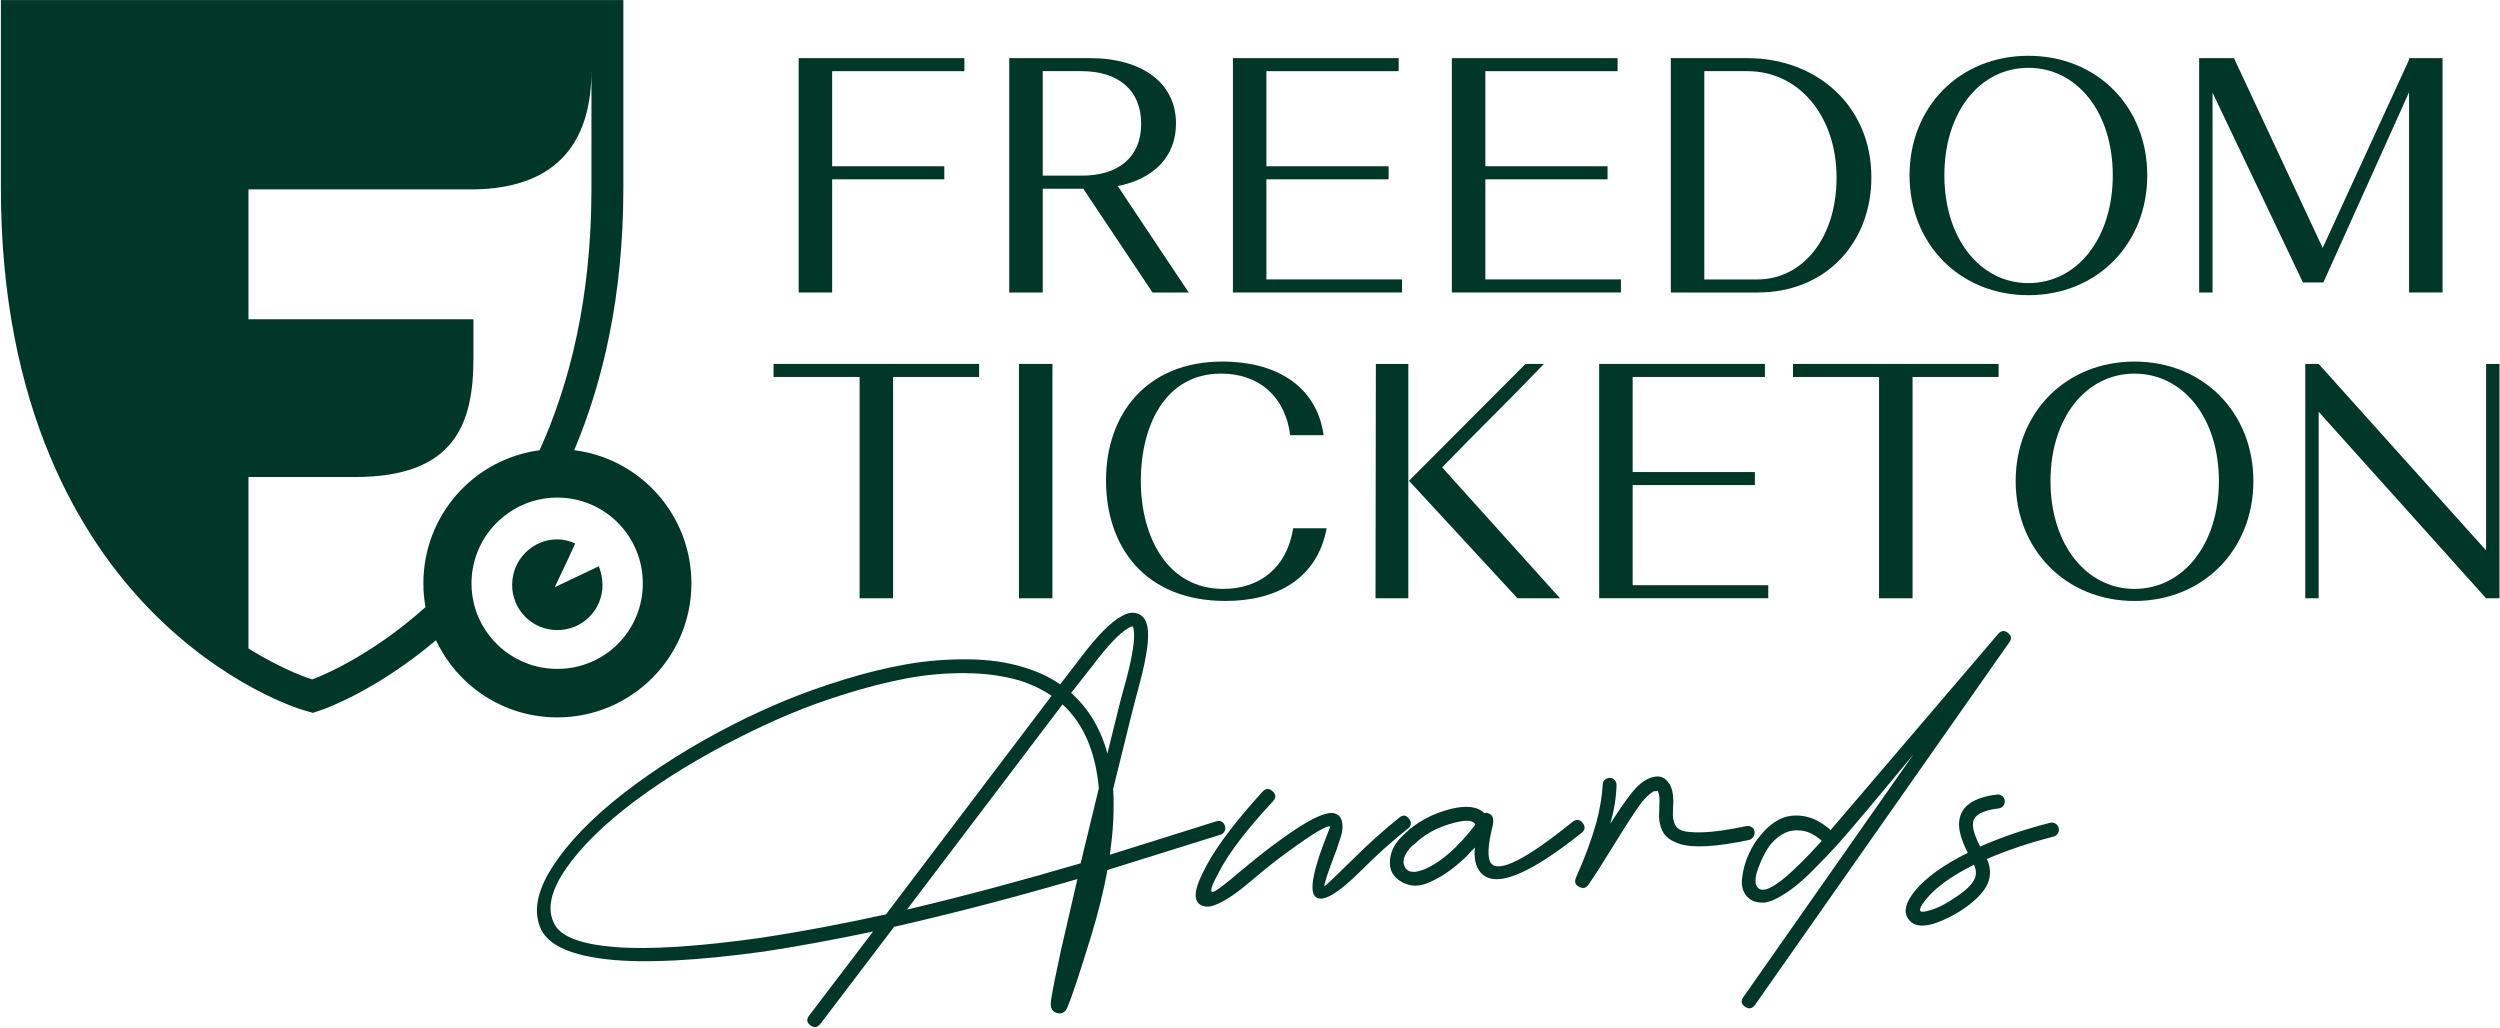 <?xml version="1.0" encoding="UTF-8"?> <svg xmlns="http://www.w3.org/2000/svg" width="1184" height="487" viewBox="0 0 1184 487" fill="none"><g clip-path="url(#clip0_1126_481)"><path d="M378.25 27.529H456.74V33.709H394.11V78.74H447.23V84.919H394.11V138.52H378.25V27.52V27.529Z" fill="#013726"></path><path d="M477.99 27.529H516.201C540.621 27.529 556.951 39.109 556.951 58.449C556.951 74.309 546.33 84.769 529.36 88.099L562.98 138.529H545.85L513.031 89.369H493.841V138.529H477.98V27.529H477.99ZM493.841 33.709V83.179H512.391C529.521 83.179 540.461 74.619 540.461 58.599C540.461 42.579 529.52 33.699 512.23 33.699H493.841V33.709Z" fill="#013726"></path><path d="M583.91 27.53H662.4V33.71H599.77V78.74H657.65V84.92H599.77V132.33H663.99V138.51H583.91V27.51V27.53Z" fill="#013726"></path><path d="M687.602 27.53H766.092V33.71H703.462V78.74H761.342V84.92H703.462V132.33H767.682V138.51H687.602V27.51V27.53Z" fill="#013726"></path><path d="M791.301 27.529H827.611C860.121 27.529 886.281 49.889 886.281 83.979C886.281 114.899 864.871 138.529 832.371 138.529H791.301V27.529ZM807.161 33.709V132.339H832.371C853.141 132.339 869.791 113.469 869.791 84.129C869.791 54.789 851.871 33.699 827.611 33.699H807.151L807.161 33.709Z" fill="#013726"></path><path d="M960.649 26.42C993.159 26.42 1016.94 50.52 1016.94 83.03C1016.94 115.54 993.149 139.8 960.649 139.8C928.149 139.8 904.359 115.54 904.359 83.03C904.359 50.52 928.149 26.42 960.649 26.42ZM960.649 134.08C983.639 134.08 1000.61 112.99 1000.61 83.02C1000.61 53.05 983.639 32.12 960.649 32.12C937.659 32.12 920.849 53.05 920.849 83.02C920.849 112.99 937.819 134.08 960.649 134.08Z" fill="#013726"></path><path d="M1100.02 117.43L1140.93 28.309V27.52H1156.79V138.52H1140.93V43.7L1100.34 133.77H1090.67L1047.86 43.859V138.53H1041.52V27.529H1058.01L1100.03 117.44L1100.02 117.43Z" fill="#013726"></path><path d="M366.359 172.35H463.719V178.53H422.969V283.34H407.109V178.53H366.359V172.35Z" fill="#013726"></path><path d="M482.578 172.35H498.438V283.35H482.578V172.35Z" fill="#013726"></path><path d="M628.312 250.201C623.872 273.83 605.003 284.61 580.423 284.61C542.203 284.61 523.812 258.921 523.812 227.521C523.812 196.121 543.003 171.23 578.993 171.23C602.933 171.23 623.393 181.7 626.883 206.12H611.023C608.803 188.2 596.593 176.94 578.353 176.94C551.233 176.94 540.293 202.47 540.293 227.68C540.293 254.48 552.983 278.901 579.303 278.901C596.273 278.901 609.433 269.231 612.443 250.201H628.303H628.312Z" fill="#013726"></path><path d="M651.609 172.35H666.989V283.35H651.449L651.609 172.35ZM667.309 227.69L722.489 172.35H731.209C713.449 190.9 700.449 203.27 682.999 221.35L738.819 283.35H718.679L667.299 227.69H667.309Z" fill="#013726"></path><path d="M757.371 172.35H835.861V178.53H773.231V223.56H831.111V229.74H773.231V277.15H837.451V283.33H757.371V172.33V172.35Z" fill="#013726"></path><path d="M849.172 172.35H946.532V178.53H905.782V283.34H889.922V178.53H849.172V172.35Z" fill="#013726"></path><path d="M1010.91 171.24C1043.42 171.24 1067.2 195.34 1067.2 227.85C1067.2 260.36 1043.41 284.62 1010.91 284.62C978.411 284.62 954.621 260.36 954.621 227.85C954.621 195.34 978.411 171.24 1010.91 171.24ZM1010.91 278.91C1033.9 278.91 1050.87 257.82 1050.87 227.85C1050.87 197.88 1033.9 176.95 1010.91 176.95C987.921 176.95 971.111 197.88 971.111 227.85C971.111 257.82 988.081 278.91 1010.91 278.91Z" fill="#013726"></path><path d="M1098.12 283.35H1091.78V172.35H1098.12L1177.41 260.67V172.35H1183.75V283.35H1177.41L1098.12 195.03V283.35Z" fill="#013726"></path><path d="M388.411 485.021C387.051 486.681 385.511 486.861 383.781 485.581C382.051 484.301 381.861 482.751 383.221 480.951L413.501 441.171C394.821 445.091 377.571 448.251 361.751 450.661C329.961 455.031 305.401 456.271 288.071 454.391C270.741 452.511 260.191 447.871 256.431 440.491C252.361 432.351 254.061 422.451 261.511 410.771C268.971 399.101 280.271 387.381 295.411 375.631C310.551 363.881 327.841 353.031 347.281 343.091C355.261 339.021 363.441 335.261 371.801 331.791C380.161 328.331 389.461 325.011 399.711 321.851C409.951 318.691 419.791 316.281 429.201 314.621C438.611 312.961 448.261 312.171 458.131 312.251C468.001 312.331 476.851 313.571 484.691 315.981C491.321 317.941 497.121 320.651 502.091 324.121L511.811 311.461C519.641 301.061 526.121 294.511 531.251 291.801C534.111 290.141 536.711 289.771 539.051 290.671C541.381 291.571 542.851 293.691 543.461 297.001C544.361 302.281 543.081 311.321 539.621 324.121C537.811 330.601 533.671 347.101 527.191 373.611C527.791 382.951 527.261 393.351 525.611 404.801L576.011 388.981C576.911 388.681 577.741 388.721 578.501 389.091C579.251 389.471 579.781 390.111 580.081 391.011C580.381 391.911 580.341 392.781 579.971 393.611C579.591 394.441 578.951 395.001 578.051 395.301L524.491 412.021C522.681 421.961 520.041 432.591 516.581 443.891C511.161 461.521 507.461 472.591 505.511 477.111C504.451 479.671 502.651 480.501 500.091 479.601C497.981 478.851 497.231 476.741 497.831 473.271C498.581 468.601 500.161 460.691 502.581 449.541L510.261 416.321C479.071 425.361 450.141 432.901 423.481 438.921L388.451 485.021H388.411ZM419.601 433.041L498.021 329.531C493.651 326.521 488.601 324.111 482.881 322.301C475.201 320.041 466.641 318.881 457.231 318.801C447.811 318.731 438.511 319.561 429.321 321.291C420.131 323.021 410.601 325.441 400.731 328.521C390.861 331.611 381.891 334.851 373.841 338.241C365.781 341.631 357.911 345.281 350.221 349.201C331.841 358.391 315.381 368.411 300.841 379.261C286.301 390.111 275.381 400.811 268.071 411.351C260.761 421.901 258.921 430.641 262.531 437.571C265.541 443.601 275.151 447.251 291.341 448.531C307.531 449.811 330.631 448.341 360.611 444.121C378.541 441.411 398.201 437.721 419.601 433.051V433.041ZM520.401 373.371C518.891 356.051 513.171 342.791 503.221 333.591L429.541 430.771C455.151 424.751 482.571 417.441 511.801 408.851L520.391 373.371H520.401ZM517.231 315.521L507.291 328.181C515.571 335.561 521.301 345.131 524.471 356.881C528.991 338.201 531.931 326.671 533.281 322.301C536.441 310.401 537.651 302.341 536.901 298.121C536.751 297.221 536.561 296.731 536.341 296.651C536.111 296.581 535.471 296.841 534.421 297.441C530.201 299.851 524.481 305.881 517.241 315.521H517.231Z" fill="#013726"></path><path d="M582.099 393.711C586.619 387.831 591.889 381.581 597.919 374.951C599.419 373.291 601.009 373.221 602.669 374.721C604.329 376.231 604.401 377.811 602.901 379.471C596.871 385.951 591.709 391.981 587.419 397.551C583.129 403.131 579.851 408.101 577.591 412.471C573.971 418.951 572.841 422.271 574.201 422.411C575.261 422.561 579.921 419.101 588.211 412.011C595.441 405.991 601.39 401.311 606.06 398.001C620.22 387.601 629.18 383.461 632.95 385.571C634.46 386.331 635.361 387.641 635.661 389.531C635.961 391.421 635.85 393.301 635.32 395.181C634.79 397.061 634 399.511 632.95 402.521C628.73 413.521 626.851 419.241 627.301 419.701C627.451 419.851 631.821 415.711 640.411 407.271C647.791 399.891 655.251 393.181 662.781 387.161C664.441 385.801 665.941 385.991 667.301 387.731C668.661 389.461 668.499 391.011 666.849 392.361C659.619 398.091 652.391 404.561 645.151 411.801C633.551 423.401 626.17 427.701 623 424.681C620.29 422.271 621.49 414.141 626.62 400.271L630.01 391.461C628.5 390.711 621.801 394.701 609.901 403.441C605.231 406.761 599.43 411.351 592.5 417.231C585.42 423.261 579.77 427.031 575.55 428.531C573.14 429.591 570.96 429.661 569 428.761C567.04 427.861 566.139 426.051 566.289 423.341C566.439 420.331 568.251 415.661 571.711 409.331C574.271 404.661 577.729 399.461 582.109 393.741L582.099 393.711Z" fill="#013726"></path><path d="M664.581 395.521C670.601 389.501 678.141 385.351 687.181 383.091C694.561 381.281 699.841 381.961 703.001 385.121C703.751 384.821 704.661 384.971 705.711 385.571C707.211 386.471 707.591 388.431 706.841 391.451C704.581 400.641 704.351 406.441 706.161 408.851C709.921 413.521 722.811 406.971 744.811 389.191C746.621 387.831 748.201 388.021 749.561 389.751C750.921 391.481 750.761 393.031 749.111 394.381C723.491 414.871 707.451 421.051 700.971 412.911C698.861 410.351 698.031 406.511 698.481 401.381C697.121 402.741 695.841 404.091 694.641 405.451C689.221 410.731 683.941 414.571 678.821 416.981C674.451 419.241 670.681 419.961 667.521 419.131C664.361 418.301 661.911 416.801 660.181 414.611C658.451 412.431 657.881 409.531 658.481 405.911C659.081 402.291 661.041 398.901 664.361 395.741C664.361 395.591 664.431 395.511 664.591 395.511L664.581 395.521ZM698.711 390.551C697.811 388.441 694.491 388.141 688.771 389.651C680.931 391.611 674.451 395.151 669.331 400.271H669.101C665.031 404.341 663.791 407.811 665.371 410.671C666.951 413.531 670.451 413.691 675.881 411.121C680.401 409.011 685.071 405.551 689.891 400.721C693.201 397.411 696.141 394.021 698.701 390.551H698.711Z" fill="#013726"></path><path d="M755.891 390.1C757.701 383.32 758.751 377.14 759.051 371.57C759.051 370.67 759.391 369.91 760.071 369.31C760.751 368.71 761.541 368.41 762.441 368.41C763.341 368.41 764.101 368.75 764.701 369.43C765.301 370.11 765.601 370.9 765.601 371.8C765.451 377.53 764.471 383.63 762.661 390.11C766.581 383.93 769.741 379.34 772.151 376.32C774.861 372.7 777.651 370.22 780.511 368.86C785.031 366.75 788.421 367.58 790.681 371.35C791.881 373.31 792.491 376.02 792.491 379.49C792.491 380.09 792.451 381.04 792.381 382.31C792.301 383.59 792.271 384.8 792.271 385.93C792.271 387.06 792.421 388 792.721 388.76C793.021 390.72 794.081 392.15 795.881 393.05C797.691 393.95 801.191 394.33 806.391 394.18C811.591 394.03 818.481 393.05 827.071 391.24C827.971 391.09 828.801 391.24 829.561 391.69C830.311 392.14 830.761 392.82 830.921 393.72C831.071 394.62 830.921 395.45 830.471 396.21C830.021 396.97 829.341 397.49 828.441 397.79C820.601 399.45 813.941 400.43 808.441 400.73C802.941 401.03 798.681 400.69 795.671 399.71C792.651 398.73 790.431 397.49 789.001 395.98C787.571 394.48 786.631 392.52 786.171 390.1C785.871 389.05 785.721 387.95 785.721 386.82C785.721 385.69 785.761 384.37 785.831 382.86C785.901 381.36 785.941 380.23 785.941 379.47V378.79C785.941 378.04 785.901 377.47 785.831 377.1C785.751 376.72 785.641 376.2 785.491 375.52C785.341 374.84 785.111 374.54 784.811 374.62C784.511 374.7 783.981 374.73 783.231 374.73C781.421 375.79 779.461 377.59 777.351 380.15C774.791 383.62 770.571 390.09 764.691 399.59C758.961 408.93 754.821 415.41 752.261 419.03C751.201 420.54 749.851 420.92 748.191 420.16C746.081 419.26 745.481 417.75 746.381 415.64C750.601 406.15 753.761 397.64 755.871 390.1H755.891Z" fill="#013726"></path><path d="M866.623 392.81C866.773 392.96 866.853 393.11 866.853 393.26L946.403 300.15C947.903 298.49 949.493 298.42 951.153 299.92C952.653 301.13 952.813 302.56 951.603 304.21L831.143 475.97C829.783 477.78 828.203 478.04 826.393 476.76C824.583 475.48 824.363 473.93 825.713 472.13L906.173 357.32C903.313 360.79 898.713 366.32 892.383 373.93C886.053 381.54 880.443 388.21 875.543 393.93C870.643 399.66 865.783 404.93 860.963 409.75C855.543 415.48 850.533 419.85 845.933 422.86C841.333 425.88 837.723 427.42 835.083 427.49C832.443 427.57 830.223 426.93 828.413 425.57C825.703 423.31 824.573 420.15 825.023 416.08C825.473 412.01 826.533 408.17 828.183 404.55C829.843 400.93 831.723 397.92 833.833 395.51C836.543 392.2 839.523 389.71 842.763 388.05C846.003 386.39 849.733 385.87 853.953 386.47C858.173 387.07 862.393 389.18 866.613 392.8L866.623 392.81ZM832.723 420.61C834.083 421.82 836.183 421.63 839.053 420.04C841.913 418.46 845.073 416.05 848.543 412.81C852.003 409.57 854.833 406.79 857.013 404.45C859.193 402.12 861.113 400.04 862.773 398.24C862.623 398.09 862.473 397.94 862.323 397.79C859.303 395.23 856.293 393.76 853.283 393.38C850.263 393.01 847.593 393.38 845.263 394.51C842.923 395.64 840.783 397.34 838.823 399.59C836.713 402.15 834.713 405.88 832.833 410.78C830.953 415.68 830.913 418.95 832.723 420.61Z" fill="#013726"></path><path d="M945.721 376.31C946.621 376.16 947.451 376.39 948.211 376.99C948.961 377.59 949.381 378.35 949.451 379.25C949.521 380.15 949.301 380.95 948.771 381.62C948.241 382.3 947.531 382.71 946.621 382.86C938.941 383.76 934.871 386.02 934.421 389.64C934.121 392.2 935.251 395.97 937.811 400.94C947.601 396.57 958.681 392.8 971.031 389.64C971.931 389.49 972.761 389.64 973.521 390.09C974.271 390.54 974.761 391.22 974.991 392.12C975.221 393.02 975.101 393.85 974.651 394.61C974.201 395.37 973.521 395.89 972.621 396.19C960.871 399.21 950.321 402.74 940.981 406.81C942.791 410.73 942.941 414.57 941.431 418.34C939.621 422.56 935.401 426.85 928.771 431.22C927.111 432.28 925.341 433.29 923.461 434.27C921.571 435.25 919.391 436.19 916.911 437.1C914.421 438 912.051 438.42 909.791 438.34C907.531 438.27 905.721 437.47 904.371 435.97C901.211 432.51 902.111 427.76 907.081 421.73C912.201 415.55 920.491 409.6 931.941 403.88C928.781 397.7 927.421 392.73 927.871 388.96C928.621 381.88 934.571 377.66 945.721 376.3V376.31ZM925.151 425.58C930.721 422.12 934.111 418.88 935.321 415.86C936.071 413.9 935.921 411.79 934.871 409.53C924.321 414.81 916.791 420.23 912.271 425.8C908.201 430.77 908.351 432.66 912.721 431.45C916.641 430.55 920.781 428.59 925.151 425.57V425.58Z" fill="#013726"></path><path fill-rule="evenodd" clip-rule="evenodd" d="M285.351 277.009C285.351 288.889 275.831 298.409 263.951 298.409C252.071 298.409 242.551 288.889 242.551 277.009C242.551 265.129 252.111 255.439 263.951 255.439C266.961 255.439 269.801 256.179 272.421 257.399L269.101 264.649L262.721 278.099L276.171 271.719L283.591 268.179C284.641 270.839 285.341 273.809 285.341 276.999L285.351 277.009Z" fill="#013726"></path><path fill-rule="evenodd" clip-rule="evenodd" d="M271.952 213.21C285.572 180.85 295.222 140.02 295.222 89.15V0.02H0.422V89.15C0.422 194.13 38.712 255.52 70.852 288.54C106.312 325 142.032 335.83 143.522 336.27L148.192 337.62L152.782 336.05C154.002 335.61 178.192 327.099 206.492 303.209C216.582 324.779 238.452 339.76 263.962 339.76C298.982 339.76 327.452 311.33 327.452 276.31C327.452 243.82 303.212 217.14 271.952 213.21ZM147.842 321.77C147.842 321.77 135.132 318.009 117.672 307.099V225.919H168.322C215.442 225.829 224.222 200.72 224.222 169.58V151.2H117.672V89.71H224.172C266.402 89.15 280.112 64.469 280.112 33.38V89.15C280.112 140.5 270.072 181.2 255.532 213.25C224.392 217.36 200.512 244 200.512 276.31C200.512 280.15 200.862 283.91 201.512 287.53C173.082 312.99 147.842 321.77 147.842 321.77ZM263.962 316.79C244.962 316.79 228.982 303.869 224.522 286.219C223.742 283.079 223.302 279.76 223.302 276.31C223.302 271.07 224.312 266.05 226.102 261.46C228.672 254.96 232.822 249.32 238.102 244.96C244.442 239.72 252.382 236.35 261.122 235.74C262.042 235.7 263.002 235.659 263.962 235.659C286.402 235.659 304.442 253.87 304.442 276.31C304.442 298.75 286.402 316.79 263.962 316.79Z" fill="#013726"></path></g><defs><clipPath id="clip0_1126_481"><rect width="1184" height="487" fill="white"></rect></clipPath></defs></svg> 